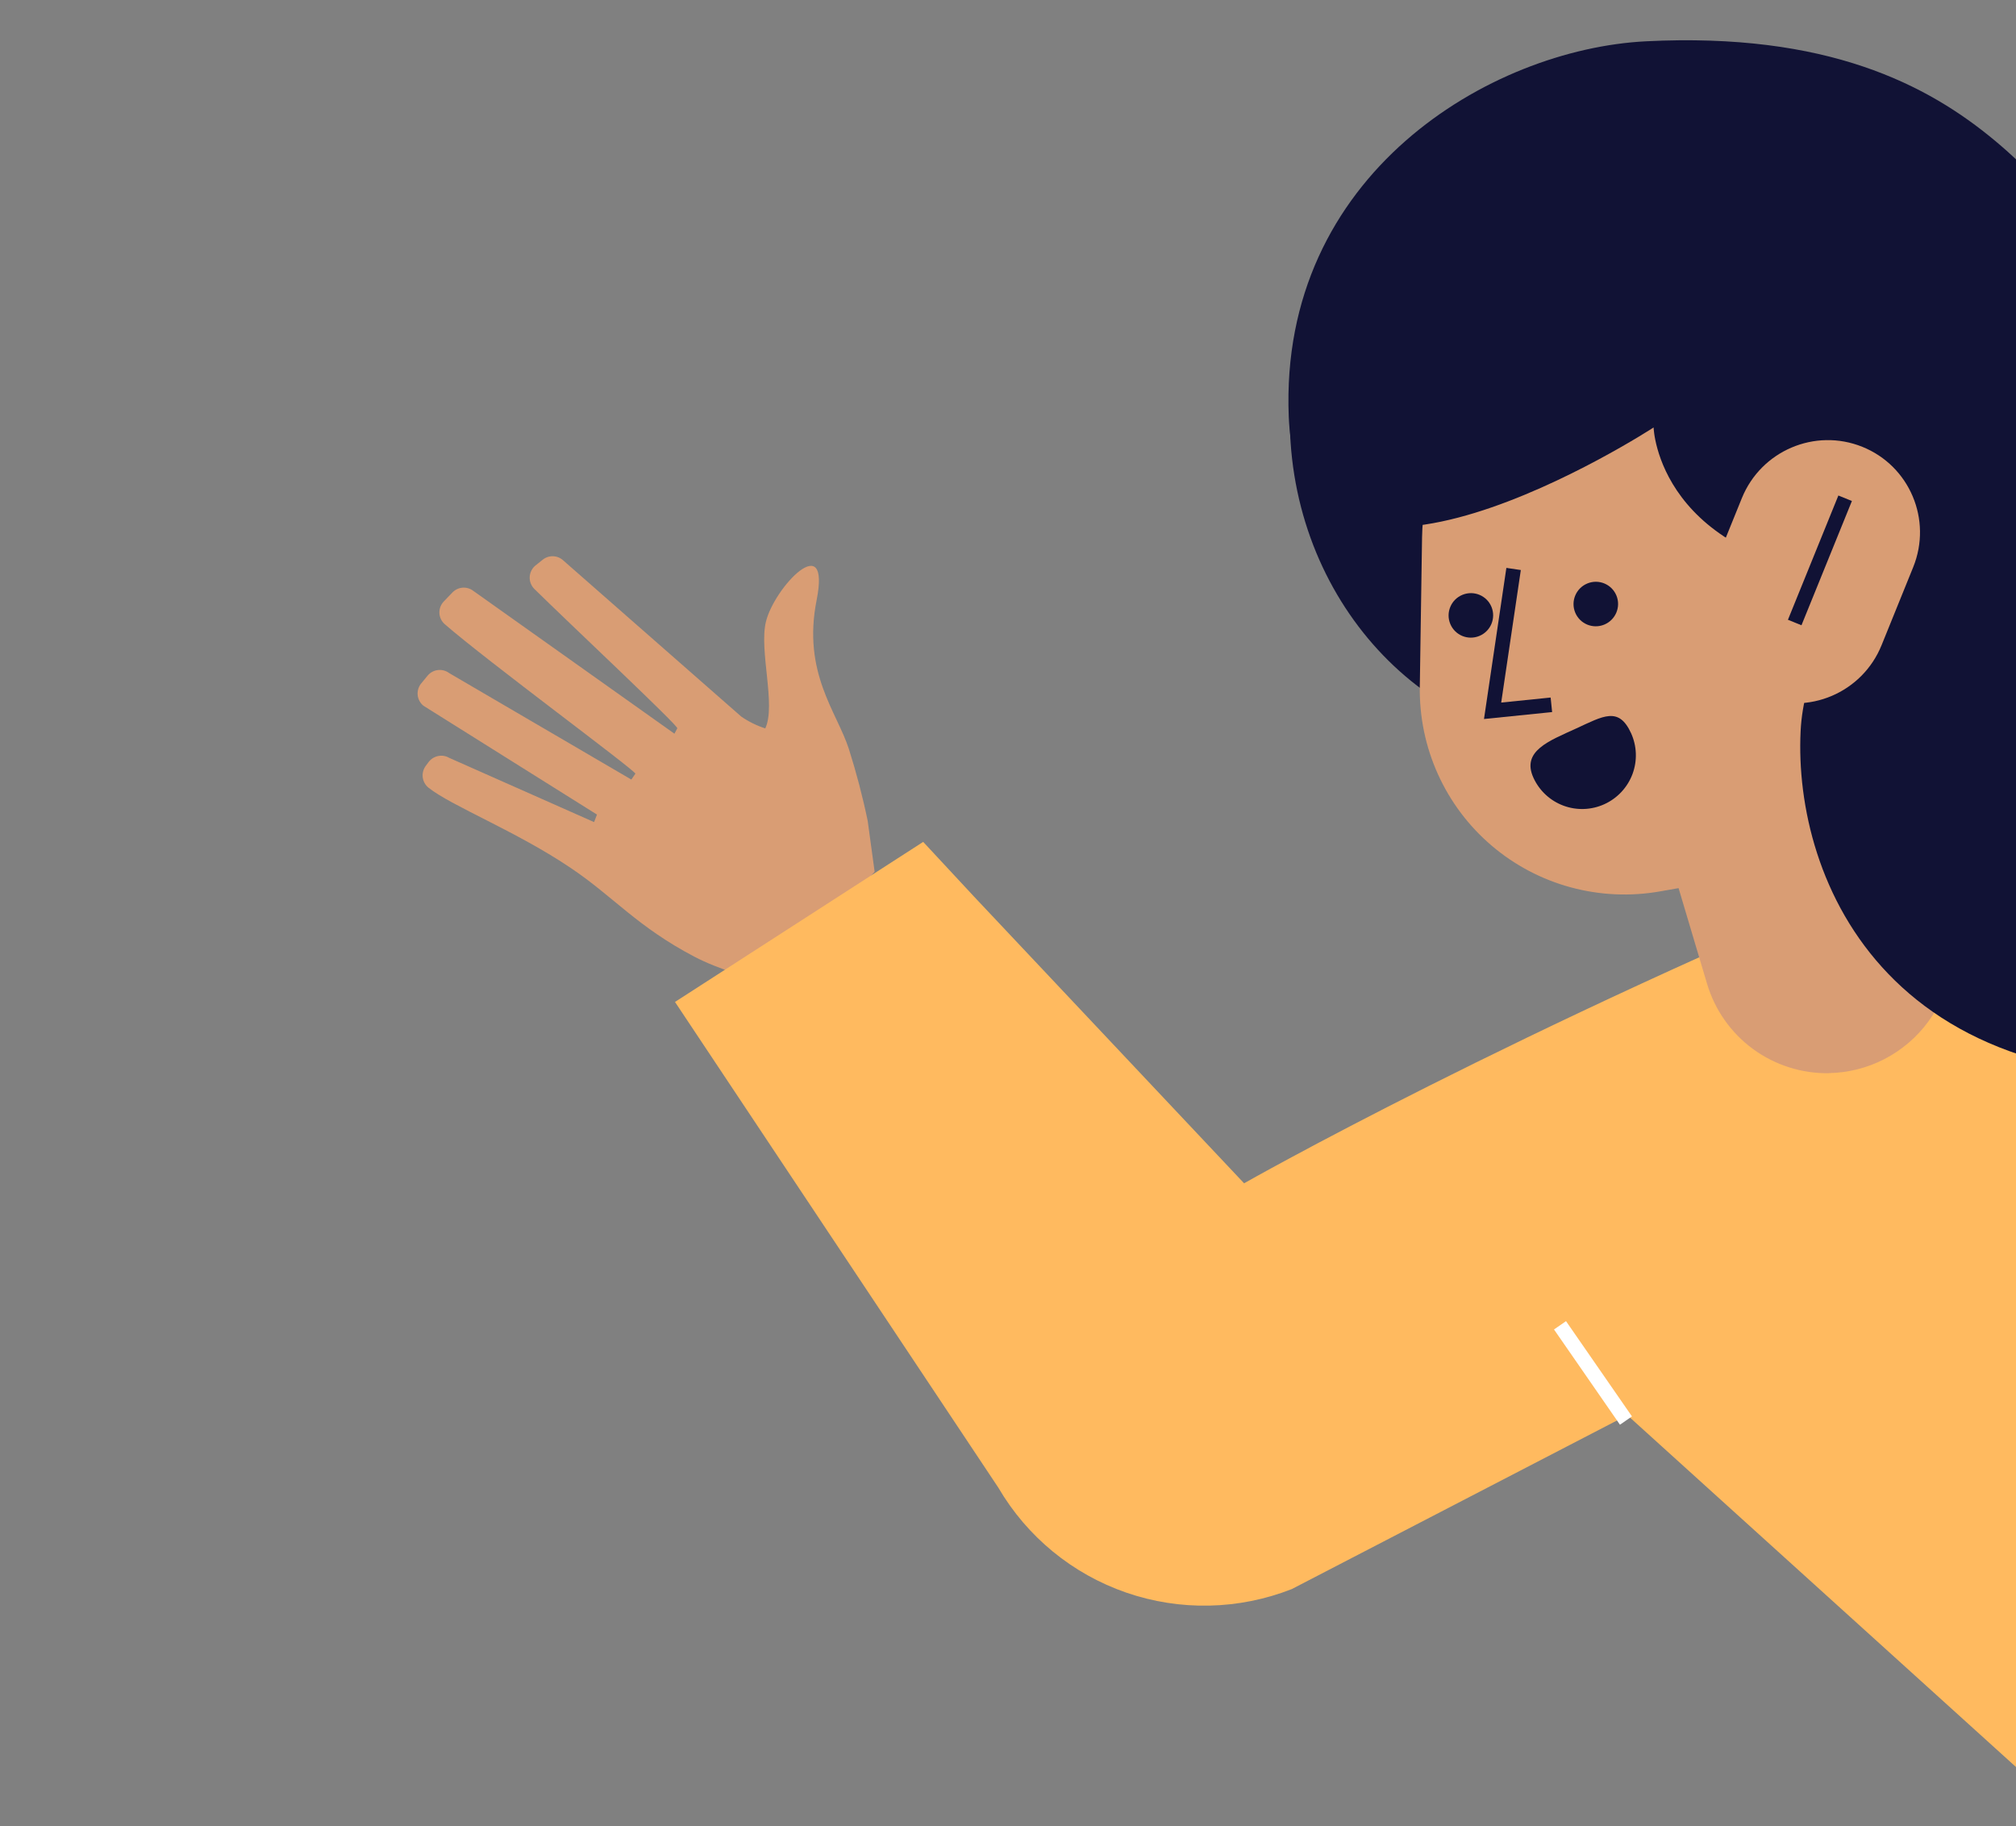 <svg width="138" height="125" viewBox="0 0 138 125" fill="none" xmlns="http://www.w3.org/2000/svg">
<rect x="0" y="0" width="138" height="125" fill="#808080" stroke="none"/>
<g clip-path="url(#clip0)">
<path d="M59.871 59.663L59.395 56.177C59.05 54.516 58.62 52.875 58.107 51.259C57.292 48.731 54.913 46.036 55.899 41.077C56.885 36.118 52.997 40.187 52.427 42.56C51.95 44.537 53.134 48.257 52.384 49.853C51.801 49.664 51.249 49.392 50.743 49.045L38.548 38.349C38.357 38.175 38.109 38.075 37.85 38.069C37.591 38.063 37.338 38.151 37.137 38.317L36.65 38.705C36.534 38.802 36.439 38.921 36.372 39.057C36.304 39.192 36.266 39.34 36.259 39.49C36.252 39.641 36.277 39.792 36.331 39.932C36.386 40.072 36.469 40.2 36.576 40.306C39.021 42.716 46.506 49.733 46.362 49.847L46.167 50.214L32.397 40.438C32.188 40.278 31.926 40.201 31.663 40.221C31.399 40.242 31.152 40.359 30.969 40.55L30.383 41.16C30.281 41.265 30.201 41.389 30.148 41.526C30.096 41.663 30.072 41.808 30.077 41.954C30.083 42.1 30.119 42.243 30.182 42.375C30.245 42.507 30.334 42.624 30.444 42.719C33.293 45.206 43.637 52.833 43.492 52.955L43.217 53.354L30.747 46.066C30.526 45.9 30.249 45.826 29.974 45.859C29.7 45.892 29.447 46.029 29.27 46.242L28.835 46.771C28.744 46.88 28.676 47.007 28.634 47.143C28.592 47.279 28.577 47.422 28.59 47.564C28.604 47.706 28.645 47.843 28.711 47.969C28.778 48.094 28.869 48.205 28.978 48.296L40.865 55.75L40.666 56.265L30.754 51.87C30.527 51.736 30.258 51.691 29.998 51.742C29.739 51.793 29.506 51.937 29.345 52.147L29.147 52.413C28.977 52.639 28.902 52.922 28.937 53.202C28.972 53.481 29.114 53.736 29.334 53.912C30.902 55.162 35.373 56.904 39.094 59.421C41.985 61.364 43.621 63.427 47.529 65.475C49.183 66.346 51.609 67.035 52.947 67.43" fill="#D99D74"/>
<path d="M191.472 74.671C185.733 87.676 197.8 103.98 185.441 111.001C173.083 118.021 182.043 112.572 139.927 122.68L111.392 96.854L88.429 108.757C84.794 110.184 80.775 110.27 77.094 108.999C73.413 107.728 70.31 105.184 68.343 101.823L46.205 68.574L63.194 57.619L66.671 61.359L85.161 80.986C85.161 80.986 103.64 70.471 131.099 59.136C157.83 48.103 179.253 63.062 191.472 74.671Z" fill="#FFBA5F"/>
<path d="M111.016 96.813L107.071 91.116" stroke="white" stroke-miterlimit="10" stroke-linecap="square"/>
<path d="M130.033 28.892C130.365 16.388 121.291 6.039 109.766 5.777C98.241 5.516 88.629 15.441 88.297 27.945C87.965 40.45 97.039 50.798 108.564 51.06C120.089 51.321 129.701 41.396 130.033 28.892Z" fill="#111235"/>
<path d="M125.2 73.451C123.33 73.48 121.504 72.899 119.998 71.796C118.492 70.693 117.389 69.127 116.854 67.337L108.502 39.295C108.111 38.196 107.949 37.029 108.023 35.863C108.098 34.697 108.41 33.558 108.938 32.515C109.466 31.472 110.201 30.546 111.097 29.795C111.993 29.043 113.032 28.481 114.15 28.143C115.269 27.805 116.443 27.698 117.602 27.828C118.762 27.959 119.881 28.324 120.893 28.901C121.905 29.479 122.789 30.257 123.489 31.188C124.19 32.119 124.693 33.184 124.969 34.318L133.321 62.363C133.697 63.636 133.774 64.979 133.545 66.289C133.316 67.599 132.788 68.839 132.001 69.912C131.214 70.986 130.19 71.863 129.009 72.476C127.828 73.089 126.523 73.42 125.195 73.444L125.2 73.451Z" fill="#D99D74"/>
<path d="M115.388 60.699L113.637 61.007C111.601 61.365 109.512 61.271 107.52 60.73C105.528 60.19 103.68 59.216 102.11 57.879C100.54 56.542 99.284 54.875 98.434 52.995C97.583 51.116 97.158 49.071 97.189 47.005L97.343 36.772C97.391 33.468 98.603 30.282 100.764 27.775C102.926 25.267 105.899 23.598 109.162 23.061C112.844 22.454 116.611 23.334 119.634 25.506C122.657 27.678 124.689 30.965 125.283 34.644L126.88 44.569C127.47 48.222 126.594 51.964 124.442 54.984C122.291 58.004 119.037 60.057 115.388 60.699Z" fill="#D99D74"/>
<path d="M103.536 39.435L102.172 48.647L105.698 48.288" stroke="#111235" stroke-miterlimit="10" stroke-linecap="square"/>
<path d="M109.816 42.748C110.595 42.426 110.967 41.535 110.647 40.758C110.327 39.981 109.436 39.611 108.657 39.933C107.878 40.255 107.506 41.146 107.826 41.923C108.146 42.7 109.037 43.07 109.816 42.748Z" fill="#111235"/>
<path d="M101.264 43.525C102.043 43.203 102.415 42.313 102.095 41.535C101.775 40.758 100.885 40.389 100.105 40.711C99.326 41.032 98.954 41.923 99.274 42.7C99.594 43.478 100.485 43.847 101.264 43.525Z" fill="#111235"/>
<path d="M165.886 53.067C165.886 53.067 170.73 71.372 155.081 73.317C129.174 76.535 122.767 60.114 123.256 50.048C123.452 46.039 125.492 42.804 127.804 39.673C113.451 38.519 113.193 29.256 113.193 29.256C113.193 29.256 88.885 45.092 88.218 28.511C87.55 11.929 102.022 3.361 112.674 2.826C137.437 1.586 140.227 17.084 147.092 18.432C186.027 26.098 165.886 53.067 165.886 53.067Z" fill="#111235"/>
<path d="M130.962 38.819C132.278 35.573 130.719 31.884 127.48 30.58C124.241 29.276 120.549 30.85 119.233 34.096L117.066 39.44C115.75 42.686 117.309 46.374 120.548 47.678C123.787 48.982 127.48 47.408 128.796 44.162L130.962 38.819Z" fill="#D99D74"/>
<path d="M126.116 34.564L123.04 42.142" stroke="#111235" stroke-miterlimit="10" stroke-linecap="square"/>
<path d="M111.649 50.175C112.052 51.059 112.088 52.067 111.747 52.979C111.406 53.89 110.717 54.63 109.831 55.036C108.946 55.441 107.936 55.479 107.024 55.141C106.112 54.803 105.373 54.117 104.969 53.234C104.126 51.394 106.054 50.702 107.897 49.856C109.739 49.01 110.805 48.336 111.649 50.175Z" fill="#111235"/>
</g>
<defs>
<clipPath id="clip0">
<rect width="138" height="125" fill="white"/>
</clipPath>
</defs>
</svg>
